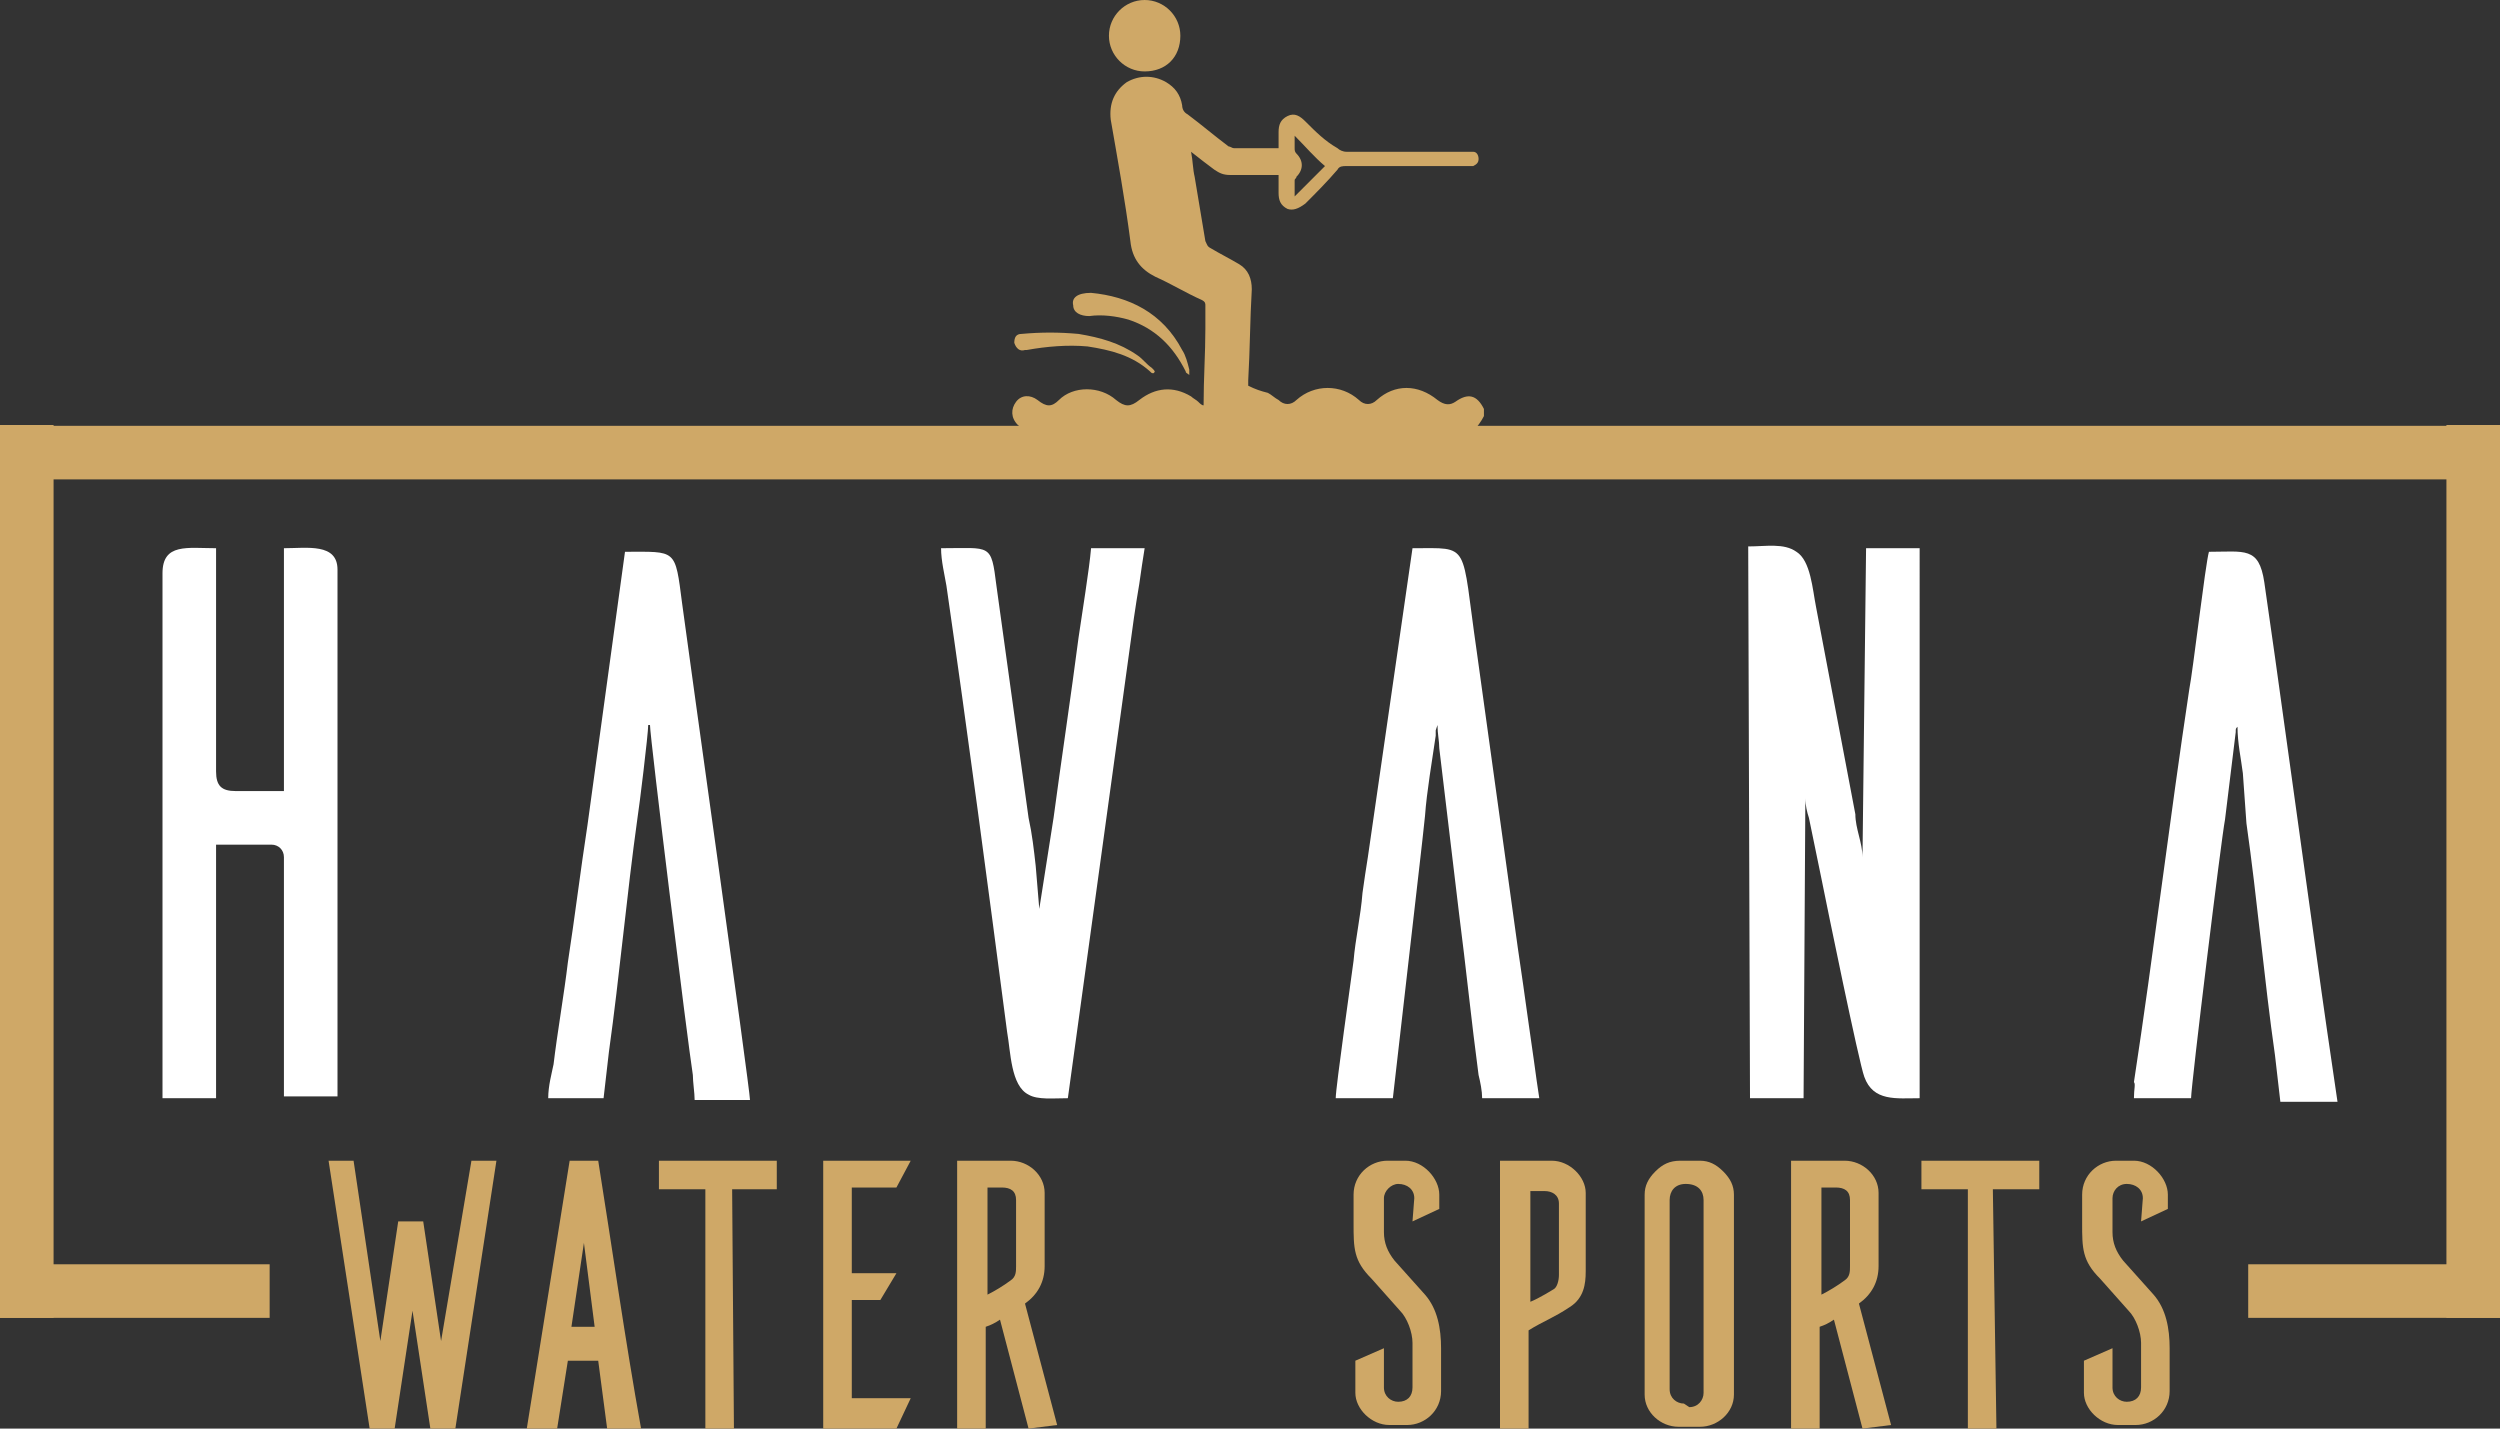 <?xml version="1.0" encoding="utf-8"?>
<!-- Generator: Adobe Illustrator 27.2.0, SVG Export Plug-In . SVG Version: 6.00 Build 0)  -->
<svg version="1.1" id="Layer_1" xmlns="http://www.w3.org/2000/svg" xmlns:xlink="http://www.w3.org/1999/xlink" x="0px" y="0px"
	 viewBox="0 0 140 80" style="enable-background:new 0 0 140 80;" xml:space="preserve">
<rect x="0" y="0" width="140" height="80" fill="#333333" stroke="none"/>
<style type="text/css">
	.st0{fill-rule:evenodd;clip-rule:evenodd;fill:#FFFFFF;}
	.st1{fill:#CFA867;}
	.st2{fill-rule:evenodd;clip-rule:evenodd;fill:#CFA867;}
</style>
<g>
	<g>
		<path class="st0" d="M98,61.5h3l0.1-16.8c0,0.4,0.1,0.8,0.2,1.1l0.7,3.4c0.3,1.5,2.1,10.3,2.4,11.1c0.5,1.4,1.8,1.2,3.1,1.2V30.7
			h-3L104.3,48c0-0.4-0.1-0.8-0.2-1.2s-0.2-0.8-0.2-1.2l-2.2-11.6c-0.2-1-0.3-2.6-1.1-3.1c-0.7-0.5-1.7-0.3-2.7-0.3L98,61.5L98,61.5
			z"/>
		<path class="st0" d="M9.1,32.1v29.4h3V47.3h3.1c0.4,0,0.7,0.3,0.7,0.7v13.4h3V31.9c0-1.5-1.7-1.2-3-1.2v13.6h-2.7
			c-0.8,0-1.1-0.3-1.1-1.1V30.7C10.5,30.7,9.1,30.4,9.1,32.1"/>
		<path class="st0" d="M30.7,61.5h3.1l0.3-2.6c0.6-4.3,1-8.8,1.6-13.1c0.1-0.6,0.6-4.7,0.6-5.2h0.1c0,0.7,2.1,17.7,2.4,19.6
			c0,0.4,0.1,1,0.1,1.4h3.1c0-0.6-3.5-25.5-3.8-27.8c-0.4-3.1-0.3-2.9-3.2-2.9l-2.1,15.3c-0.4,2.6-0.7,5.1-1.1,7.7
			c-0.2,1.7-0.6,4-0.8,5.7C30.9,60.1,30.7,60.8,30.7,61.5"/>
		<path class="st0" d="M74.8,61.5H78l1.5-13.1c0.1-0.8,0.2-1.8,0.3-2.7c0.1-1.4,0.4-3.1,0.6-4.5c0-0.1,0-0.2,0-0.3l0.1-0.3
			c0,0.5,0.1,0.9,0.1,1.3l1.1,9.2c0.4,3.1,0.7,6.1,1.1,9.1c0.1,0.4,0.2,0.9,0.2,1.3h3.2c-0.1-0.6-0.2-1.4-0.3-2.1
			c-0.1-0.7-0.2-1.4-0.3-2.1c-0.2-1.5-0.4-2.8-0.6-4.2l-2.3-16.6c-0.9-6.2-0.3-5.8-3.6-5.8L76.6,48c-0.1,0.6-0.2,1.3-0.3,2
			c-0.1,1.3-0.4,2.6-0.5,3.8C75.7,54.6,74.8,60.9,74.8,61.5"/>
		<path class="st0" d="M119.5,61.5h3.2c0-0.7,1.7-14.6,1.9-15.6l0.6-4.9c0-0.2,0-0.2,0.1-0.3c0,0.9,0.2,1.8,0.3,2.6l0.2,2.8
			c0.6,4.2,1,8.8,1.6,13l0.3,2.6h3.2l-0.6-4.1c-0.1-0.7-0.2-1.4-0.3-2.1l-2.6-18.7c-0.2-1.4-0.4-2.8-0.6-4.2c-0.3-2-1.1-1.7-3.1-1.7
			c-0.2,0.7-0.9,6.7-1.1,7.7c-1.1,7.3-2,14.8-3.1,22C119.6,60.7,119.5,61,119.5,61.5"/>
		<path class="st0" d="M59.8,61.5l3.7-26.9c0.1-0.7,0.2-1.3,0.3-1.9c0.1-0.7,0.2-1.4,0.3-2h-3c-0.1,1.2-0.5,3.6-0.7,5
			c-0.4,3.1-1,7.1-1.4,10.1l-0.8,5.1L58,48.5c-0.1-0.9-0.2-1.8-0.4-2.7l-1.8-13c-0.3-2.4-0.3-2.1-3.1-2.1c0,0.7,0.2,1.5,0.3,2.1
			c1.2,8.3,2.3,16.6,3.4,25c0.2,1.1,0.2,3,1.2,3.5C58.1,61.6,59,61.5,59.8,61.5"/>
	</g>
	<g>
		<path class="st1" d="M22.1,80h-1.4l-2.3-15h1.4l1.5,10.1l1-6.7h1.4l1,6.7L26.4,65h1.4l-2.3,15h-1.4l0,0l-1-6.6L22.1,80L22.1,80z"
			/>
		<path class="st1" d="M34,80l-0.5-3.8h-1.7L31.2,80h-1.7l2.4-15h1.6c0.8,5,1.5,10,2.4,15H34z M32.7,69.6L32,74.3h1.3L32.7,69.6z"/>
		<path class="st1" d="M41.1,80h-1.6V66.6h-2.6V65h6.6v1.6H41L41.1,80L41.1,80z"/>
		<path class="st1" d="M50.2,66.5h-2.5v4.8h2.5l-0.9,1.5h-1.6v5.5H51L50.2,80h-4.1V65H51L50.2,66.5z"/>
		<path class="st1" d="M57.6,80L56,73.9c-0.3,0.2-0.5,0.3-0.8,0.4V80h-1.6V65h3c1,0,1.9,0.8,1.9,1.8v4.1c0,0.9-0.4,1.6-1.1,2.1
			l1.8,6.8L57.6,80L57.6,80z M56.9,67.2c0-0.5-0.3-0.7-0.8-0.7h-0.8v6c0.4-0.2,0.9-0.5,1.3-0.8c0.3-0.2,0.3-0.5,0.3-0.8V67.2z"/>
		<path class="st1" d="M79.2,67.1c0-0.5-0.4-0.8-0.9-0.8c-0.4,0-0.8,0.4-0.8,0.8v1.9c0,0.6,0.2,1.1,0.6,1.6l1.7,1.9
			c0.7,0.8,0.9,1.9,0.9,3v2.4c0,1.1-0.9,1.9-1.9,1.9h-1c-1,0-1.9-0.9-1.9-1.8v-1.8l1.6-0.7v2.2c0,0.5,0.4,0.8,0.8,0.8
			c0.5,0,0.8-0.3,0.8-0.8v-2.5c0-0.6-0.3-1.4-0.7-1.8l-1.6-1.8c-1-1-1-1.7-1-3.1v-1.6c0-1.1,0.9-1.9,1.9-1.9h1c1,0,1.9,1,1.9,1.9
			v0.8l-1.5,0.7L79.2,67.1L79.2,67.1z"/>
		<path class="st1" d="M85.6,80H84V65h2.9c1,0,1.9,0.9,1.9,1.8v4.4c0,0.7-0.1,1.5-0.9,2c-0.9,0.6-1.5,0.8-2.3,1.3V80z M87.3,67.4
			c0-0.5-0.4-0.7-0.8-0.7h-0.8v6.2c0.5-0.2,1.3-0.7,1.3-0.7c0.2-0.1,0.3-0.5,0.3-0.8V67.4z"/>
		<path class="st1" d="M95.2,65c0.5,0,0.9,0.2,1.3,0.6c0.4,0.4,0.6,0.8,0.6,1.3v11.2c0,1-0.9,1.8-1.9,1.8H94c-1,0-1.9-0.8-1.9-1.8
			V66.9c0-0.5,0.2-0.9,0.6-1.3c0.4-0.4,0.8-0.6,1.4-0.6H95.2z M94.6,78.8c0.5,0,0.8-0.4,0.8-0.8V67.2c0-0.5-0.3-0.9-1-0.9
			c-0.6,0-0.9,0.4-0.9,0.9v10.6c0,0.5,0.4,0.8,0.8,0.8L94.6,78.8L94.6,78.8z"/>
		<path class="st1" d="M104.3,80l-1.6-6.1c-0.3,0.2-0.5,0.3-0.8,0.4V80h-1.6V65h3c1,0,1.9,0.8,1.9,1.8v4.1c0,0.9-0.4,1.6-1.1,2.1
			l1.8,6.8L104.3,80L104.3,80z M103.6,67.2c0-0.5-0.3-0.7-0.8-0.7H102v6c0.4-0.2,0.9-0.5,1.3-0.8c0.3-0.2,0.3-0.5,0.3-0.8V67.2z"/>
		<path class="st1" d="M111.8,80h-1.6V66.6h-2.6V65h6.6v1.6h-2.6L111.8,80L111.8,80z"/>
		<path class="st1" d="M120,67.1c0-0.5-0.4-0.8-0.9-0.8c-0.5,0-0.8,0.4-0.8,0.8v1.9c0,0.6,0.2,1.1,0.6,1.6l1.7,1.9
			c0.7,0.8,0.9,1.9,0.9,3v2.4c0,1.1-0.9,1.9-1.9,1.9h-1c-1,0-1.9-0.9-1.9-1.8v-1.8l1.6-0.7v2.2c0,0.5,0.4,0.8,0.8,0.8
			c0.5,0,0.8-0.3,0.8-0.8v-2.5c0-0.6-0.3-1.4-0.7-1.8l-1.6-1.8c-1-1-1-1.7-1-3.1v-1.6c0-1.1,0.9-1.9,1.9-1.9h1c1,0,1.9,1,1.9,1.9
			v0.8l-1.5,0.7L120,67.1L120,67.1z"/>
	</g>
	<g>
		<path class="st1" d="M64.1,4c-1.1,0-2-0.9-2-2s0.9-2,2-2c1.1,0,2,0.9,2,2C66.1,3.2,65.3,4,64.1,4z"/>
		<path class="st1" d="M61.1,16.4c2.1,0.2,4,1.1,5.1,3.2c0.2,0.3,0.3,0.7,0.4,1.1c0,0.1,0,0.2,0,0.3c-0.1-0.1-0.2-0.1-0.2-0.2
			c-0.7-1.4-1.7-2.4-3.2-2.9c-0.7-0.2-1.5-0.3-2.2-0.2c-0.5,0-0.9-0.2-0.9-0.6C60,16.7,60.3,16.4,61.1,16.4z"/>
		<path class="st1" d="M64.6,20.9c-0.1,0-0.1,0-0.2-0.1c-1-0.9-2.2-1.2-3.5-1.4c-1.1-0.1-2.3,0-3.4,0.2h-0.1
			c-0.3,0.1-0.5-0.1-0.6-0.4c0-0.3,0.1-0.5,0.4-0.5c1.1-0.1,2.1-0.1,3.2,0c1.2,0.2,2.3,0.5,3.3,1.2c0.3,0.2,0.5,0.5,0.8,0.7
			C64.7,20.8,64.7,20.8,64.6,20.9C64.7,20.9,64.7,20.9,64.6,20.9z"/>
		<path class="st1" d="M78.2,24.9c0.7-0.5,0.8-0.5,1.5,0l0,0c1.1,0.8,2.8-0.4,3.4-1.6c0-0.1,0-0.3,0-0.4c-0.4-0.8-0.9-0.9-1.6-0.4
			c-0.3,0.2-0.6,0.2-1-0.1c-1.1-0.9-2.4-0.9-3.4,0c-0.3,0.3-0.7,0.3-1,0c-1-0.9-2.5-0.9-3.5,0c-0.3,0.3-0.7,0.3-1,0
			c-0.2-0.1-0.4-0.3-0.6-0.4c-0.4-0.1-0.7-0.2-1.1-0.4c0-0.1,0-0.2,0-0.3c0.1-1.7,0.1-3.4,0.2-5.1c0-0.6-0.2-1.1-0.7-1.4
			c-0.5-0.3-1.1-0.6-1.6-0.9c-0.2-0.1-0.2-0.2-0.3-0.4c-0.2-1.2-0.4-2.4-0.6-3.6c-0.1-0.4-0.1-0.9-0.2-1.4c0.5,0.4,0.9,0.7,1.3,1
			c0.3,0.2,0.5,0.3,0.9,0.3c0.8,0,1.6,0,2.4,0c0.1,0,0.2,0,0.3,0c0,0.3,0,0.6,0,1s0.1,0.7,0.5,0.9c0.3,0.1,0.6,0,1-0.3
			c0.6-0.6,1.2-1.2,1.8-1.9c0.1-0.2,0.3-0.2,0.5-0.2c2.2,0,4.5,0,6.7,0c0.1,0,0.2,0,0.4,0c0.2-0.1,0.3-0.2,0.3-0.4
			c0-0.2-0.1-0.4-0.3-0.4c-0.1,0-0.2,0-0.3,0c-2.3,0-4.5,0-6.8,0c-0.2,0-0.4-0.1-0.5-0.2c-0.7-0.4-1.2-0.9-1.8-1.5
			c-0.3-0.3-0.6-0.5-1-0.3s-0.5,0.5-0.5,0.9c0,0.3,0,0.6,0,0.9c-0.1,0-0.1,0-0.2,0c-0.8,0-1.5,0-2.3,0c-0.1,0-0.2-0.1-0.3-0.1
			c-0.8-0.6-1.5-1.2-2.3-1.8c-0.2-0.1-0.3-0.3-0.3-0.5c-0.1-0.6-0.4-1-0.9-1.3c-0.7-0.4-1.5-0.4-2.2,0c-0.7,0.5-1,1.2-0.9,2.1
			c0.4,2.3,0.8,4.5,1.1,6.8c0.1,1,0.6,1.6,1.4,2c0.9,0.4,1.7,0.9,2.6,1.3c0.2,0.1,0.2,0.2,0.2,0.3c0,0.4,0,0.8,0,1.3
			c0,1.4-0.1,2.8-0.1,4.3c-0.1,0-0.2-0.1-0.3-0.2c-0.1-0.1-0.3-0.2-0.4-0.3c-1-0.6-2-0.5-2.9,0.2c-0.5,0.4-0.8,0.4-1.3,0
			c-0.9-0.8-2.4-0.8-3.2,0c-0.4,0.4-0.7,0.4-1.2,0c-0.4-0.3-0.9-0.3-1.2,0.1c-0.3,0.4-0.3,0.9,0.1,1.3c1,0.9,2.2,1.8,3.3,1
			c0.5-0.4,0.8-0.4,1.3,0 M72.5,7.6c0.6,0.6,1.1,1.2,1.7,1.7c-0.5,0.5-1.1,1.1-1.7,1.7c0-0.3,0-0.6,0-0.9c0-0.1,0.1-0.1,0.1-0.2
			C73,9.5,73,9,72.6,8.6c-0.1-0.1-0.1-0.2-0.1-0.3C72.5,8.1,72.5,7.8,72.5,7.6z"/>
	</g>
	<g>
		
			<rect x="68.5" y="-44.7" transform="matrix(-1.836970e-16 1 -1 -1.836970e-16 95.346 -44.654)" class="st2" width="3" height="140"/>
		<rect x="0" y="70.8" class="st2" width="15.1" height="3"/>
		<rect x="125.9" y="70.8" class="st2" width="14.1" height="3"/>
		<rect x="0" y="23.8" class="st2" width="3" height="50"/>
		<rect x="137" y="23.8" class="st2" width="3" height="50"/>
	</g>
</g>
</svg>
